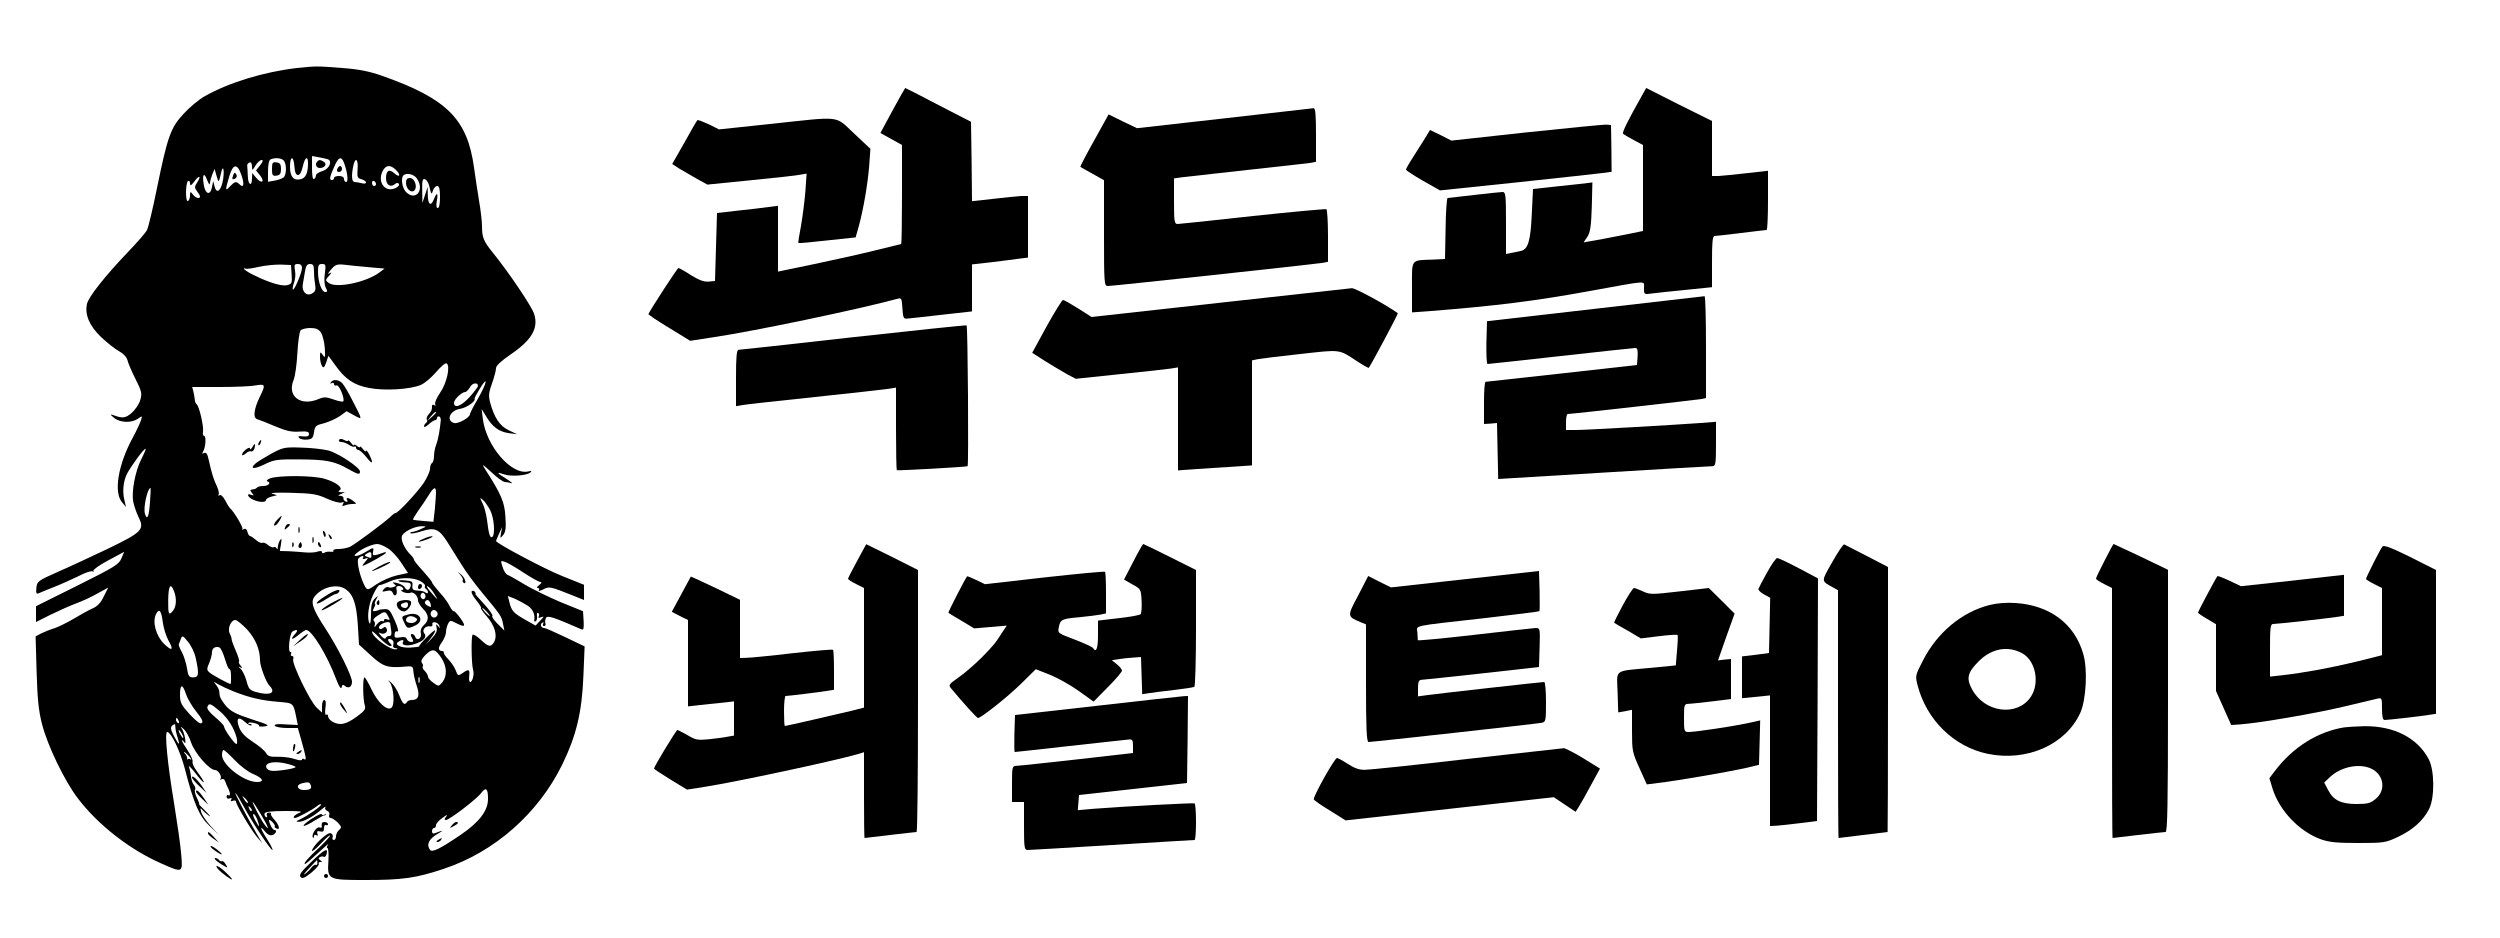 <svg xmlns="http://www.w3.org/2000/svg" width="1250pt" height="469pt" viewBox="0 0 1250 469" preserveAspectRatio="xMidYMid meet"><g transform="translate(0,469) scale(0.1,-0.1)" fill="#000000" stroke="none"><path d="M1485 4350 c-164 -19 -342 -73 -461 -141 -29 -16 -77 -56 -106 -88 -65 -70 -80 -112 -134 -376 -20 -99 -42 -191 -49 -205 -7 -14 -50 -63 -95 -110 -114 -119 -197 -224 -205 -259 -12 -54 12 -110 70 -166 30 -28 70 -60 90 -71 21 -11 38 -29 42 -44 3 -14 21 -56 40 -94 32 -64 34 -73 24 -107 -6 -21 -26 -49 -43 -64 -31 -26 -45 -28 -93 -10 -16 5 -15 3 5 -14 30 -25 87 -27 119 -5 23 16 23 16 16 -7 -4 -13 -22 -52 -41 -87 -74 -136 -96 -273 -54 -323 l20 -24 -7 30 c-12 45 -7 98 12 136 21 40 87 130 93 125 2 -2 -8 -26 -22 -53 -30 -60 -49 -160 -40 -211 4 -20 16 -55 26 -76 32 -63 20 -76 -149 -158 -82 -39 -195 -92 -253 -117 -101 -45 -105 -48 -108 -80 -3 -25 0 -32 10 -28 7 3 42 18 78 32 36 14 91 39 124 55 32 17 63 27 69 23 5 -3 8 -2 4 3 -3 5 31 29 74 52 l80 43 -14 -33 c-12 -30 -34 -43 -220 -136 l-207 -103 0 -40 0 -39 70 35 c39 19 96 45 128 57 31 11 81 34 110 51 l53 29 -22 -44 c-15 -32 -32 -50 -58 -61 -20 -9 -62 -32 -93 -51 -32 -19 -75 -40 -95 -47 -21 -6 -51 -18 -67 -26 l-28 -15 5 -176 c4 -137 10 -196 27 -262 27 -107 113 -285 178 -370 101 -134 262 -259 420 -328 106 -47 106 -47 98 46 -3 43 -20 159 -36 258 -33 198 -48 354 -34 354 20 -1 65 -96 88 -183 46 -178 72 -238 124 -287 l47 -45 -42 45 c-22 25 -44 56 -47 70 -6 21 -5 23 6 10 7 -8 22 -21 33 -29 11 -7 3 3 -17 23 -21 20 -35 36 -33 36 3 0 -2 14 -10 30 -9 17 -13 35 -10 41 4 5 1 17 -6 25 -7 8 -13 27 -14 42 -2 15 -6 36 -10 47 -5 11 9 -1 29 -27 55 -72 62 -63 8 9 -13 18 -22 38 -19 45 2 7 -9 32 -24 55 -16 23 -29 45 -29 50 0 4 5 1 10 -7 8 -11 9 -5 5 20 -3 19 -11 41 -18 50 -7 8 -2 7 10 -4 12 -10 30 -41 39 -70 18 -52 91 -136 119 -136 17 0 37 -34 27 -45 -4 -5 -1 -5 6 -1 7 4 14 0 18 -11 3 -10 10 -26 15 -35 11 -22 12 -41 1 -34 -5 3 -9 -1 -9 -8 0 -8 7 -12 15 -8 10 3 13 1 8 -6 -5 -8 -2 -10 8 -6 9 3 16 2 16 -4 0 -15 76 -143 105 -177 l26 -30 -24 40 c-43 72 -120 220 -110 210 6 -5 25 -37 43 -70 40 -75 132 -215 142 -215 4 0 -8 25 -27 55 -35 54 -39 74 -7 34 11 -13 23 -18 35 -14 17 7 24 25 9 25 -5 0 -14 11 -20 25 -6 14 -9 25 -6 25 10 0 33 -27 28 -33 -3 -2 2 -7 10 -10 19 -8 11 20 -16 49 -10 11 -16 23 -13 26 3 2 -2 5 -10 5 -9 0 -14 -6 -11 -14 4 -8 1 -11 -5 -8 -5 4 -8 12 -6 18 2 8 38 12 102 12 74 0 92 -2 72 -9 -23 -9 -38 -26 -22 -26 11 0 90 43 108 58 9 8 19 13 22 10 6 -6 -65 -56 -105 -75 -22 -10 -22 -11 -5 -12 22 -1 76 29 114 63 13 11 21 16 18 10 -4 -7 0 -15 9 -18 9 -4 14 -13 10 -21 -3 -9 0 -15 8 -15 7 0 22 -11 35 -23 19 -21 20 -25 6 -37 -8 -7 -15 -21 -15 -31 0 -11 -5 -19 -11 -19 -6 0 -9 6 -6 14 3 8 -1 17 -10 20 -16 7 -93 -67 -93 -88 0 -6 21 11 45 37 25 27 45 44 45 39 0 -5 -24 -31 -52 -58 -55 -50 -84 -84 -73 -84 4 0 34 26 68 58 34 31 55 49 48 40 -7 -10 -9 -18 -4 -18 5 0 7 -28 5 -63 -6 -96 -4 -97 186 -97 187 0 253 10 391 56 253 84 472 276 592 521 70 143 99 262 106 445 l6 146 -96 46 c-52 25 -100 46 -106 46 -16 0 -23 18 -10 26 8 4 9 3 5 -4 -4 -7 -2 -12 4 -12 7 0 10 6 7 13 -3 8 -1 20 3 28 9 13 38 3 178 -58 10 -4 12 6 10 43 l-3 48 -111 45 c-61 26 -142 65 -180 88 -38 23 -76 45 -85 48 -9 3 -21 21 -26 40 -11 33 -11 34 16 24 14 -6 56 -30 93 -55 37 -24 73 -44 80 -44 8 -1 5 -7 -6 -15 -11 -8 -14 -15 -7 -15 7 0 9 -5 5 -11 -3 -6 6 -4 22 4 30 16 34 15 152 -32 l52 -21 0 38 0 38 -107 43 c-85 33 -333 165 -333 176 0 2 7 18 15 36 l16 34 -6 -30 c-5 -29 -5 -29 11 -10 12 15 15 36 11 91 -4 72 -20 111 -99 234 -21 34 -20 33 30 -12 28 -27 58 -48 66 -48 8 0 23 -3 33 -6 10 -3 -1 6 -24 21 -51 31 -54 38 -12 23 34 -12 115 -6 131 10 8 8 5 9 -10 5 -84 -21 -211 126 -228 263 l-6 49 24 -39 c30 -51 64 -75 113 -82 l40 -5 -42 20 c-44 21 -71 61 -92 137 -9 34 -8 50 9 97 11 31 20 65 20 76 0 12 25 36 72 68 106 72 141 131 119 202 -10 36 -130 213 -205 305 -48 59 -56 79 -56 133 0 26 -7 85 -15 130 -7 45 -19 120 -25 165 -33 243 -136 345 -460 459 -62 22 -116 33 -200 39 -127 10 -126 10 -225 0z m153 -456 c26 -8 9 -49 -25 -59 -18 -5 -33 -15 -33 -21 0 -7 -4 -16 -10 -19 -6 -4 -10 16 -10 54 l0 61 33 -6 c17 -3 38 -8 45 -10z m-220 -6 c16 -16 15 -73 0 -85 -7 -6 -28 -13 -45 -16 l-33 -6 0 53 c0 34 5 56 13 59 22 10 53 7 65 -5z m54 -30 c2 -30 8 -43 18 -43 10 0 18 16 24 43 11 47 26 56 26 15 0 -49 -12 -73 -36 -79 -36 -9 -54 12 -54 62 0 56 18 57 22 2z m248 18 c17 -45 23 -96 11 -96 -6 0 -11 7 -11 15 0 9 -9 15 -25 15 -14 0 -25 -4 -25 -10 0 -5 -4 -10 -10 -10 -14 0 -13 12 10 64 22 51 36 58 50 22z m-419 -12 l-21 -26 21 -26 c26 -33 6 -43 -21 -10 l-19 23 -1 -27 c0 -44 -20 -33 -21 12 -1 22 -2 45 -3 52 -1 6 5 13 12 16 7 2 12 -6 12 -20 1 -23 1 -22 18 5 9 15 23 27 30 27 9 0 7 -8 -7 -26z m487 -19 c-3 -41 -1 -46 19 -51 13 -4 23 -11 23 -16 0 -6 -10 -8 -22 -4 -13 3 -29 6 -35 6 -14 0 -17 30 -7 79 10 48 26 37 22 -14z m-580 -33 c15 -45 10 -64 -10 -44 -17 17 -24 15 -48 -10 -24 -26 -25 -22 -4 49 19 66 41 68 62 5z m773 27 c26 -26 16 -39 -10 -15 -25 23 -41 13 -41 -25 0 -33 22 -48 44 -30 9 8 16 8 20 2 9 -14 -31 -33 -54 -26 -39 12 -48 65 -18 103 15 18 35 15 59 -9z m-865 -43 c-9 -58 -32 -80 -43 -39 l-7 28 -6 -30 c-8 -44 -33 -38 -41 10 -9 53 1 68 17 24 7 -18 13 -26 13 -17 1 9 6 29 12 45 l12 28 10 -35 c10 -36 11 -35 22 14 9 44 18 22 11 -28z m968 2 c41 -58 -6 -116 -54 -68 -19 19 -27 69 -13 83 14 15 53 6 67 -15z m-1098 -20 c-14 -21 -14 -27 -1 -44 8 -10 15 -22 15 -26 0 -15 -23 -8 -36 10 -12 16 -13 15 -14 -5 0 -12 -4 -25 -10 -28 -6 -4 -10 13 -10 44 0 27 5 53 10 56 6 3 10 -2 10 -12 1 -14 5 -12 22 10 24 33 36 29 14 -5z m1160 -17 c10 -44 12 -47 19 -23 4 12 14 22 21 22 10 0 14 -15 14 -55 0 -34 -4 -55 -11 -55 -7 0 -9 12 -5 35 8 41 0 46 -14 10 -15 -38 -30 -30 -31 18 l-1 42 -13 -40 -13 -40 -1 62 c-1 52 2 61 14 57 8 -4 18 -18 21 -33z m-266 8 c0 -5 -4 -9 -10 -9 -5 0 -10 7 -10 16 0 8 5 12 10 9 6 -3 10 -10 10 -16z m-422 -451 c3 -44 1 -48 -23 -54 -16 -4 -48 2 -86 16 -59 21 -129 57 -129 67 0 2 3 2 8 0 4 -3 34 1 67 9 33 7 83 12 110 11 l50 -2 3 -47z m52 33 c0 -24 -39 -116 -46 -109 -2 3 0 18 6 34 6 16 9 43 5 61 -5 29 -3 33 15 33 13 0 20 -7 20 -19z m60 -20 c0 -21 3 -51 6 -67 4 -22 0 -32 -15 -41 -27 -17 -54 9 -47 46 2 14 7 43 11 64 4 28 11 37 25 37 16 0 20 -7 20 -39z m54 -10 c-4 -29 -2 -56 5 -70 9 -17 9 -21 -3 -21 -18 0 -36 51 -36 101 0 33 3 39 20 39 19 0 20 -4 14 -49z m220 33 l79 -7 -24 -18 c-65 -50 -217 -82 -255 -54 -18 13 -18 14 1 36 12 13 14 19 5 14 -13 -8 -13 -7 0 11 25 31 33 35 75 30 22 -3 76 -8 119 -12z m-239 -327 c8 -13 17 -48 19 -78 3 -47 2 -51 -10 -34 -13 18 -14 17 -14 -11 0 -16 5 -36 10 -44 7 -12 12 -8 21 18 l11 33 35 -48 c49 -69 93 -99 169 -113 77 -15 205 -7 257 15 20 8 54 37 78 65 23 27 46 47 52 43 20 -12 1 -99 -32 -146 -18 -26 -29 -52 -25 -59 4 -7 3 -8 -4 -4 -7 4 -12 2 -12 -3 0 -22 -2 -26 -17 -43 -8 -9 -12 -21 -9 -27 4 -5 2 -12 -4 -16 -5 -3 -10 -11 -10 -17 0 -6 10 -2 23 10 12 11 27 21 32 21 6 1 10 6 10 11 0 6 5 9 10 8 6 -2 9 -10 9 -18 -4 -46 -13 -98 -23 -123 -6 -16 -11 -41 -11 -57 0 -16 -4 -32 -10 -35 -5 -3 -10 -16 -10 -29 0 -12 -14 -44 -31 -70 -32 -47 -128 -151 -141 -151 -4 0 -15 -8 -25 -18 -31 -30 -177 -138 -203 -151 -14 -6 -39 -11 -57 -11 -17 0 -29 -3 -26 -8 3 -5 -3 -7 -13 -6 -11 2 -25 0 -31 -4 -7 -5 -13 -4 -13 2 0 7 -9 7 -22 3 -13 -5 -41 -6 -63 -4 -22 2 -59 5 -83 6 l-43 1 6 35 c4 26 3 31 -4 20 -6 -8 -11 -24 -12 -35 0 -11 -3 -14 -6 -7 -2 6 -9 9 -14 6 -6 -3 -19 2 -29 11 -10 9 -23 14 -28 11 -5 -3 -20 3 -32 14 -13 11 -26 20 -30 20 -4 0 -10 9 -13 21 -4 14 -10 18 -19 13 -7 -4 -10 -4 -6 1 6 6 -43 89 -63 105 -3 3 -14 20 -23 38 -10 19 -21 30 -28 26 -6 -4 -8 -3 -5 3 4 6 -1 25 -9 43 -15 30 -26 65 -40 129 -7 34 -14 42 -26 35 -7 -5 -8 -2 -3 7 13 20 17 79 6 79 -5 0 -8 10 -6 22 5 24 -19 128 -32 137 -4 3 -9 14 -9 23 -1 10 -4 28 -7 40 l-6 23 137 0 c75 0 156 3 180 8 49 8 51 4 22 -55 -31 -64 -36 -107 -14 -114 11 -3 51 -19 91 -36 54 -23 83 -29 120 -26 37 2 48 0 48 -12 0 -11 -9 -14 -30 -12 -23 3 -27 1 -19 -8 6 -6 24 -10 40 -8 24 2 30 8 34 37 5 31 9 35 51 45 25 7 60 23 79 36 l33 24 38 -21 c43 -23 43 -26 -10 77 -18 36 -40 73 -49 83 -17 19 -47 23 -58 5 -4 -7 -3 -8 4 -4 7 4 12 2 12 -4 0 -7 6 -10 13 -7 13 5 43 -70 33 -80 -3 -3 -25 1 -49 10 -37 13 -48 13 -76 1 -89 -37 -157 16 -123 96 8 19 16 80 19 135 3 55 10 106 16 113 5 6 27 12 48 12 29 0 42 -6 54 -23z m786 -328 c-23 -39 -41 -75 -41 -79 0 -18 -60 -51 -80 -45 -42 13 -20 63 31 71 32 5 79 38 72 50 -2 2 10 24 25 49 44 73 38 32 -7 -46z m-1 61 c0 -4 -18 -28 -41 -54 -41 -46 -79 -61 -79 -30 0 17 38 53 56 54 6 0 16 11 24 24 11 22 40 26 40 6z m-210 -133 c0 -2 -10 -12 -22 -23 l-23 -19 19 23 c18 21 26 27 26 19z m-1430 -446 c-5 -75 -14 -95 -25 -61 -10 30 12 130 28 130 1 0 0 -31 -3 -69z m1430 45 c0 -12 -3 -50 -6 -84 l-7 -61 -49 4 c-27 2 -51 5 -53 7 -2 1 10 21 25 43 16 22 40 57 52 77 27 44 38 48 38 14z m271 -87 c20 -40 26 -123 10 -134 -11 -6 -17 12 -26 85 -4 30 -14 69 -23 85 -14 28 -14 29 2 16 10 -8 26 -32 37 -52z m-346 -94 c-16 -8 -36 -14 -44 -15 -8 0 -12 -3 -8 -6 3 -4 29 1 56 10 65 21 87 11 129 -56 18 -29 51 -81 72 -115 21 -34 67 -96 102 -138 93 -112 96 -117 103 -154 l7 -34 -34 34 c-19 19 -31 36 -26 40 4 3 -14 28 -40 57 -27 29 -47 52 -45 52 3 0 1 5 -2 10 -4 6 -11 8 -16 4 -5 -3 4 -23 22 -45 17 -21 28 -39 24 -39 -4 0 9 -19 29 -42 40 -46 54 -95 37 -127 -16 -29 -29 -26 -68 11 -18 17 -36 28 -40 24 -8 -8 -6 -150 3 -178 6 -21 -4 -58 -15 -58 -5 0 -7 14 -5 30 4 34 -2 37 -34 14 -21 -14 -23 -14 -33 13 -5 15 -22 40 -36 55 -14 14 -25 30 -24 35 1 4 -3 8 -8 8 -21 0 -22 16 -2 43 12 17 21 40 21 52 0 12 5 30 10 41 10 18 13 18 40 4 46 -24 52 -18 22 24 -15 21 -30 37 -33 35 -3 -2 -12 9 -20 24 -7 15 -22 36 -31 47 -41 47 -58 68 -58 74 0 3 -20 28 -45 56 -25 27 -45 52 -45 56 0 4 -6 14 -14 22 -35 34 -55 80 -45 100 13 22 64 46 99 46 24 -1 24 -1 -5 -14z m-164 -98 c19 -12 49 -45 66 -72 l33 -50 -56 -12 c-30 -7 -76 -27 -101 -44 -43 -30 -46 -31 -57 -13 -24 41 -45 128 -34 141 12 15 32 18 23 3 -4 -6 1 -7 12 -3 16 6 16 4 -2 -17 -11 -13 -15 -21 -10 -19 31 12 115 60 115 65 0 3 -6 4 -12 1 -51 -18 -57 -18 -53 2 5 26 3 26 -37 1 -41 -25 -73 -27 -43 -4 28 23 76 43 101 44 12 0 36 -10 55 -23z m-84 -32 c0 -17 0 -17 -22 -9 -13 5 -14 8 -3 15 19 12 25 11 25 -6z m244 -130 c16 -9 27 -20 24 -25 -3 -5 -1 -11 5 -15 5 -3 10 -11 10 -16 0 -6 -6 -7 -12 -2 -13 8 -18 9 -51 11 -13 2 -17 9 -15 25 3 19 -2 22 -37 25 -22 2 -37 1 -33 -3 3 -3 19 -7 36 -7 23 -1 28 -5 25 -19 -6 -23 -19 -24 -30 -5 -4 8 -21 17 -38 21 -22 5 -26 4 -15 -4 12 -9 12 -11 -2 -16 -10 -4 -21 -4 -26 -1 -6 3 -16 -1 -23 -10 -11 -13 -9 -14 13 -9 18 5 27 2 32 -10 8 -23 25 -10 19 15 -4 14 0 20 10 20 19 0 33 -20 15 -21 -7 0 -2 -4 10 -10 13 -5 28 -6 33 -3 14 8 39 -15 39 -37 0 -10 11 -29 25 -43 30 -30 32 -57 4 -82 -13 -12 -18 -26 -15 -40 7 -25 -19 -42 -28 -18 -3 8 -10 14 -16 14 -8 0 -8 -6 0 -20 9 -16 8 -20 -5 -20 -9 0 -18 7 -21 15 -4 10 -15 12 -34 8 -24 -4 -29 -2 -27 15 0 11 6 18 14 15 7 -3 3 18 -13 54 -23 52 -29 59 -52 57 -15 -1 -27 -2 -27 -3 0 -2 -8 -4 -17 -6 -15 -3 -16 0 -8 16 6 10 8 19 5 19 -3 0 -1 10 6 23 11 21 11 21 -7 4 -14 -13 -19 -32 -19 -76 0 -33 -3 -54 -7 -48 -15 23 -6 93 17 142 13 28 27 50 32 49 4 0 26 7 48 17 49 23 116 24 156 4z m-1231 -51 c14 -35 12 -76 -4 -96 -22 -29 -26 -21 -25 52 1 72 12 89 29 44z m858 10 c38 -26 54 -72 61 -177 l6 -100 57 -52 c61 -57 85 -65 162 -59 50 5 51 4 53 -24 1 -16 9 -48 17 -72 16 -48 9 -70 -25 -70 -10 0 -21 -4 -24 -10 -12 -19 -22 -10 -39 34 -9 24 -27 52 -39 62 -18 16 -19 16 -8 2 20 -27 26 -112 8 -127 -22 -17 -68 26 -100 93 -14 30 -29 56 -34 59 -10 6 -9 -109 1 -140 6 -18 -1 -28 -41 -57 -31 -23 -59 -36 -80 -36 -31 0 -63 21 -63 41 0 6 -4 8 -9 5 -5 -4 -7 11 -4 34 4 26 2 40 -6 40 -6 0 -11 -14 -11 -32 l0 -31 -26 24 c-33 30 -126 222 -118 243 3 9 1 16 -6 16 -6 0 -8 5 -5 10 3 6 2 10 -3 10 -14 0 -4 92 10 102 23 14 31 8 15 -10 -28 -31 -19 -35 14 -8 17 14 35 26 40 26 28 0 105 -126 150 -246 14 -37 24 -52 27 -41 3 14 7 16 17 7 18 -15 35 -4 35 21 0 30 -71 172 -134 268 -65 99 -76 134 -49 163 39 45 111 60 151 32z m444 -24 c22 -36 20 -35 -22 14 -14 16 -19 27 -12 25 7 -3 23 -20 34 -39z m-47 -20 c-5 -8 -11 -8 -17 -2 -6 6 -7 16 -3 22 5 8 11 8 17 2 6 -6 7 -16 3 -22z m516 -40 c25 -19 35 -43 30 -73 -1 -5 3 -6 8 -3 5 4 8 15 6 26 -2 12 0 18 6 15 5 -4 6 -11 3 -17 -5 -8 -1 -9 12 -4 16 6 15 3 -5 -17 l-23 -25 -55 31 c-57 33 -66 43 -77 90 l-7 27 36 -14 c20 -9 49 -25 66 -36z m-488 10 c4 -17 2 -18 -14 -9 -11 5 -17 14 -14 20 10 15 22 10 28 -11z m282 -40 c10 -11 16 -20 13 -20 -3 0 -13 9 -23 20 -10 11 -16 20 -13 20 3 0 13 -9 23 -20z m-1621 -52 c4 -29 17 -70 28 -90 28 -49 19 -56 -20 -19 -43 42 -62 113 -41 152 15 29 26 16 33 -43z m1372 51 c10 -17 -13 -36 -27 -22 -12 12 -4 33 11 33 5 0 12 -5 16 -11z m-245 -21 c10 -18 9 -20 -5 -15 -9 4 -16 2 -16 -4 0 -6 -4 -8 -9 -4 -5 3 -17 -5 -27 -17 -10 -15 -14 -17 -11 -6 4 10 1 20 -4 24 -6 4 1 14 18 25 36 24 40 24 54 -3z m-706 -65 c42 -46 65 -100 65 -155 0 -28 30 -109 47 -126 36 -37 3 -52 -67 -32 -32 9 -37 15 -48 57 -7 25 -21 53 -30 60 -11 9 -11 12 -2 7 12 -7 13 -5 3 8 -7 8 -11 17 -8 20 3 3 -4 27 -16 54 -12 27 -21 53 -21 57 1 4 -3 17 -9 29 -13 24 5 68 28 68 7 0 33 -21 58 -47z m716 30 c0 -5 3 -20 5 -35 3 -20 0 -28 -10 -28 -8 0 -16 -5 -18 -11 -2 -6 -12 0 -23 12 -11 12 -14 19 -7 15 19 -12 43 1 36 19 -5 11 -10 13 -19 5 -9 -7 -15 -7 -19 -1 -4 5 2 14 11 20 21 12 43 14 44 4z m246 -13 c4 -13 3 -13 -7 0 -10 12 -11 11 -7 -8 4 -17 -3 -32 -25 -55 l-30 -32 26 34 c15 18 24 36 21 39 -5 5 -84 -75 -79 -80 1 -2 -18 -4 -43 -6 -49 -3 -85 15 -61 29 18 12 30 11 23 -1 -10 -17 22 -23 59 -10 44 14 63 35 47 54 -13 16 7 39 30 34 8 -2 13 3 11 10 -4 19 30 11 35 -8z m-247 -100 c11 0 11 3 2 12 -17 17 -15 28 4 21 9 -3 14 -13 11 -24 -4 -13 0 -19 11 -20 10 0 12 -3 5 -5 -25 -10 -123 60 -123 88 0 5 17 -9 38 -32 22 -22 45 -40 52 -40z m-971 -62 c17 -78 15 -95 -13 -95 -21 0 -25 6 -31 45 -4 25 -15 61 -25 80 -11 19 -18 38 -16 41 2 3 6 15 10 26 7 19 10 18 36 -14 16 -19 34 -56 39 -83z m146 -4 c9 -30 19 -53 23 -50 4 2 7 -14 7 -35 1 -21 -1 -39 -2 -39 -9 0 -90 44 -105 57 -15 13 -15 18 -2 48 8 19 14 43 14 54 0 20 17 31 37 24 7 -3 19 -29 28 -59z m1080 9 c30 -44 32 -92 7 -124 -19 -22 -19 -22 -45 -3 -15 10 -27 24 -27 31 0 6 -7 19 -16 28 -9 9 -14 19 -10 22 3 3 1 12 -4 18 -7 9 -2 20 16 39 36 35 49 33 79 -11z m-108 -125 c-3 -7 -5 -2 -5 12 0 14 2 19 5 13 2 -7 2 -19 0 -25z m-927 -46 c80 -31 136 -44 219 -51 81 -7 77 -3 94 -86 l6 -30 -61 3 c-42 3 -58 1 -54 -7 4 -6 32 -11 61 -11 l54 0 15 -52 c27 -95 30 -112 17 -104 -6 4 -11 3 -11 -2 0 -6 -16 -4 -37 3 -21 7 -59 12 -85 11 -38 -1 -49 3 -58 19 -6 11 -35 36 -65 55 -38 25 -58 45 -69 72 -18 47 -4 59 30 27 13 -12 27 -19 31 -16 3 4 0 7 -7 7 -7 0 -11 2 -8 5 8 8 59 -6 53 -14 -2 -4 10 -5 28 -3 28 4 19 9 -66 36 -78 26 -103 39 -127 66 -16 19 -30 42 -31 50 -1 8 -3 20 -3 26 -1 6 -8 20 -16 30 -14 18 -14 18 10 3 14 -8 50 -25 80 -37z m-240 -13 c8 -23 31 -62 52 -88 26 -32 35 -48 27 -56 -7 -7 -25 6 -60 43 -43 47 -49 59 -49 98 0 55 13 56 30 3z m169 -85 c42 -36 72 -85 85 -136 3 -16 2 -28 -2 -28 -10 0 -62 74 -62 88 0 5 -20 26 -44 46 -28 23 -43 43 -39 52 8 20 15 18 62 -22z m-205 -50 c3 -8 2 -12 -4 -9 -6 3 -10 10 -10 16 0 14 7 11 14 -7z m-17 -31 c0 -10 5 -33 11 -50 14 -45 7 -41 -19 8 -20 39 -19 48 6 59 1 0 1 -8 2 -17z m33 -33 c6 -11 8 -20 6 -20 -3 0 -10 9 -16 20 -6 11 -8 20 -6 20 3 0 10 -9 16 -20z m264 -131 c26 -28 67 -59 92 -69 49 -21 58 -40 19 -40 -65 0 -175 85 -175 135 0 14 4 25 8 25 4 0 29 -23 56 -51z m-228 19 c10 -12 14 -18 7 -15 -6 4 -13 4 -16 0 -2 -5 -3 -3 -1 3 1 6 -3 17 -9 23 -6 6 -9 11 -6 11 3 0 14 -10 25 -22z m497 -39 c22 -6 37 -12 35 -15 -10 -9 -106 -23 -126 -17 -24 6 -29 28 -9 36 21 9 60 7 100 -4z m110 -103 c8 -19 -1 -26 -35 -26 -31 0 -40 25 -10 33 31 8 40 7 45 -7z m887 -71 c0 -58 -43 -115 -135 -178 -106 -72 -146 -92 -156 -75 -18 28 -4 55 46 83 27 15 18 14 -20 -1 -10 -4 -15 0 -15 10 0 9 5 16 10 16 6 0 10 6 10 14 0 8 15 25 33 37 21 16 27 17 18 6 -10 -12 -10 -17 -1 -17 16 0 153 104 175 134 25 33 35 24 35 -29z m-1201 -19 c-3 -3 -11 5 -18 17 -13 21 -12 21 5 5 10 -10 16 -20 13 -22z m65 -57 c37 -62 47 -89 20 -54 -18 23 -66 115 -60 115 2 0 20 -27 40 -61z m-46 16 c-3 -3 -9 2 -12 12 -6 14 -5 15 5 6 7 -7 10 -15 7 -18z m29 -45 c6 -16 10 -30 7 -30 -2 0 -10 14 -19 30 -9 17 -12 30 -7 30 4 0 13 -13 19 -30z"></path><path d="M1587 3883 c-14 -13 -6 -33 12 -33 25 0 38 20 20 31 -17 11 -24 11 -32 2z"></path><path d="M1360 3845 c0 -32 3 -36 23 -33 17 2 22 10 22 33 0 23 -5 31 -22 33 -20 3 -23 -1 -23 -33z"></path><path d="M1686 3845 c-3 -9 0 -15 9 -15 8 0 15 7 15 15 0 8 -4 15 -9 15 -5 0 -11 -7 -15 -15z"></path><path d="M1166 3814 c-8 -20 -4 -25 11 -16 7 4 9 13 4 21 -6 10 -10 9 -15 -5z"></path><path d="M2030 3776 c0 -30 26 -54 42 -38 17 17 1 62 -22 62 -14 0 -20 -7 -20 -24z"></path><path d="M1695 2490 c-3 -5 2 -10 12 -10 10 0 28 -7 39 -15 12 -8 24 -11 28 -8 3 3 6 1 6 -5 0 -7 6 -12 13 -12 6 -1 24 -17 40 -37 15 -20 27 -30 27 -22 -1 17 -29 68 -30 54 0 -5 -7 -1 -15 9 -8 11 -15 16 -15 12 0 -5 -7 -3 -15 4 -8 7 -15 9 -15 4 0 -4 -7 1 -15 12 -8 10 -15 15 -15 11 0 -4 -9 -3 -19 3 -13 7 -22 7 -26 0z"></path><path d="M1295 2479 c-4 -6 -5 -12 -2 -15 2 -3 7 2 10 11 7 17 1 20 -8 4z"></path><path d="M1261 2453 c-6 -10 -11 -12 -11 -6 0 15 -40 -16 -40 -31 0 -5 8 -2 18 6 9 9 22 14 28 11 6 -2 14 5 17 17 6 25 1 26 -12 3z"></path><path d="M1357 2422 c-34 -19 -70 -41 -79 -49 -32 -28 -9 -31 44 -5 49 24 63 26 179 25 132 -1 172 -9 242 -49 48 -27 57 -29 57 -11 -1 20 -111 93 -160 105 -25 6 -85 13 -133 14 -84 3 -92 1 -150 -30z"></path><path d="M1350 2298 c-15 -6 -20 -12 -12 -15 19 -7 4 -23 -22 -23 -12 0 -26 -3 -30 -7 -4 -5 -12 -9 -17 -9 -5 -1 -12 -2 -15 -3 -4 0 -1 -8 6 -16 11 -13 10 -14 -4 -9 -26 10 -18 -12 9 -24 32 -15 65 -15 65 -2 0 5 12 13 28 17 l27 7 -25 8 c-14 4 28 6 96 4 105 -3 128 -6 178 -29 31 -14 64 -23 73 -20 12 5 14 3 8 -7 -6 -10 -4 -12 9 -7 10 4 27 7 39 7 22 1 22 1 3 15 -23 18 -40 20 -30 4 4 -7 1 -10 -7 -7 -8 3 -13 11 -12 17 2 6 -5 11 -15 12 -14 0 -14 2 3 9 l20 9 -20 0 c-14 1 -16 4 -7 9 19 13 -17 41 -75 58 -54 17 -232 18 -273 2z"></path><path d="M1387 2092 c-19 -20 -23 -37 -7 -27 10 6 33 45 27 45 -2 0 -11 -8 -20 -18z"></path><path d="M1426 2054 c-5 -14 -4 -15 9 -4 17 14 19 20 6 20 -5 0 -12 -7 -15 -16z"></path><path d="M1492 2040 c0 -14 2 -19 5 -12 2 6 2 18 0 25 -3 6 -5 1 -5 -13z"></path><path d="M1617 2019 c4 -13 8 -18 11 -10 2 7 -1 18 -6 23 -8 8 -9 4 -5 -13z"></path><path d="M1646 2007 c3 -10 9 -15 12 -12 3 3 0 11 -7 18 -10 9 -11 8 -5 -6z"></path><path d="M1562 1990 c0 -14 2 -19 5 -12 2 6 2 18 0 25 -3 6 -5 1 -5 -13z"></path><path d="M1461 1964 c0 -11 3 -14 6 -6 3 7 2 16 -1 19 -3 4 -6 -2 -5 -13z"></path><path d="M1496 1971 c-4 -7 -5 -15 -2 -18 9 -9 19 4 14 18 -4 11 -6 11 -12 0z"></path><path d="M1590 1971 c0 -6 4 -13 10 -16 6 -3 7 1 4 9 -7 18 -14 21 -14 7z"></path><path d="M2115 1995 c-39 -17 -21 -18 25 0 19 7 28 14 20 14 -8 0 -28 -6 -45 -14z"></path><path d="M2078 1953 c6 -2 18 -2 25 0 6 3 1 5 -13 5 -14 0 -19 -2 -12 -5z"></path><path d="M2303 1814 c9 -11 14 -23 11 -26 -3 -3 -1 -8 4 -12 18 -11 8 25 -12 41 -21 18 -21 18 -3 -3z"></path><path d="M1898 1859 c-21 -11 -38 -22 -38 -24 0 -5 79 32 89 41 12 11 -18 1 -51 -17z"></path><path d="M2090 1754 c0 -8 5 -12 10 -9 6 3 10 10 10 16 0 5 -4 9 -10 9 -5 0 -10 -7 -10 -16z"></path><path d="M1885 1681 c-3 -5 -2 -12 3 -15 5 -3 9 1 9 9 0 17 -3 19 -12 6z"></path><path d="M1991 1681 c-18 -12 1 -46 27 -48 19 -2 47 39 35 51 -9 9 -46 7 -62 -3z m49 -16 c0 -8 -6 -15 -14 -15 -20 0 -29 17 -14 23 22 9 28 7 28 -8z"></path><path d="M2043 1618 c-38 -10 -37 -9 -21 -43 13 -28 17 -30 53 -13 51 23 23 71 -32 56z m35 -17 c10 -6 10 -10 -1 -20 -14 -11 -47 -6 -47 8 0 20 26 27 48 12z"></path><path d="M1626 1709 c-27 -16 -46 -33 -42 -36 3 -3 24 6 46 21 22 14 44 26 49 26 5 0 13 5 16 10 12 20 -22 10 -69 -21z"></path><path d="M1665 1679 c-22 -11 -47 -28 -55 -36 -8 -9 8 -3 35 12 78 44 94 63 20 24z"></path><path d="M1498 1489 l-33 -31 32 22 c18 11 35 25 38 30 12 19 -5 9 -37 -21z"></path><path d="M1700 1174 c0 -7 9 -22 21 -35 16 -19 18 -20 10 -4 -17 34 -31 51 -31 39z"></path><path d="M1469 968 c-5 -18 -6 -38 -1 -34 7 8 12 36 6 36 -2 0 -4 -1 -5 -2z"></path><path d="M1490 930 c-9 -6 -10 -10 -3 -10 6 0 15 5 18 10 8 12 4 12 -15 0z"></path><path d="M2259 563 c-13 -15 -12 -15 9 -4 23 12 28 21 13 21 -5 0 -15 -7 -22 -17z"></path><path d="M2190 490 c-9 -6 -10 -10 -3 -10 6 0 15 5 18 10 8 12 4 12 -15 0z"></path><path d="M4463 4138 l-61 -113 54 -30 54 -30 0 -247 c0 -137 -2 -248 -4 -248 -2 0 -59 -14 -126 -31 -68 -17 -206 -48 -307 -69 l-183 -38 0 164 0 165 -47 -6 c-27 -4 -95 -12 -153 -18 l-105 -12 -5 -170 -5 -170 -32 -3 c-23 -2 -47 7 -88 32 -30 20 -59 36 -63 36 -5 0 -135 -200 -150 -230 -1 -3 45 -34 103 -69 l106 -65 117 18 c197 29 724 139 919 192 20 6 22 2 25 -47 3 -47 6 -54 23 -52 11 1 89 9 173 19 l152 17 0 117 0 118 98 11 c53 7 116 14 140 18 l42 5 0 154 0 154 -32 0 c-18 -1 -81 -7 -140 -14 l-108 -12 -2 198 -3 199 -163 84 c-89 47 -164 85 -166 85 -1 0 -30 -51 -63 -112z"></path><path d="M8207 4207 c-65 -114 -97 -180 -92 -185 3 -4 27 -18 53 -32 l47 -25 0 -215 0 -215 -109 -22 c-61 -12 -127 -25 -149 -28 l-39 -7 19 28 c14 22 19 53 22 150 l3 122 -38 -5 c-22 -2 -88 -10 -149 -16 l-110 -12 -6 -125 c-6 -136 -19 -178 -56 -185 -13 -3 -34 -7 -48 -10 l-25 -5 0 155 c0 141 -2 155 -17 155 -10 0 -74 -7 -143 -15 -69 -8 -128 -15 -132 -15 -4 0 -9 -69 -10 -152 l-3 -153 -60 -3 c-113 -4 -105 6 -105 -138 l0 -126 83 6 c342 27 533 51 812 102 292 53 265 52 265 14 0 -33 0 -33 43 -27 23 3 99 11 170 18 l127 13 0 128 c0 98 3 128 13 128 7 0 67 7 132 15 66 8 123 15 128 15 4 0 7 67 7 148 l0 148 -107 -12 c-60 -7 -123 -13 -140 -14 l-33 0 0 138 0 137 -165 82 -164 83 -24 -43z"></path><path d="M6120 4098 l-435 -49 -71 34 -71 35 -72 -130 c-40 -71 -71 -131 -69 -132 1 -2 29 -17 61 -35 l57 -32 0 -265 c0 -257 1 -264 20 -264 25 0 1023 108 1068 115 l32 6 0 129 c0 71 -4 131 -8 134 -4 2 -170 -13 -367 -34 -198 -22 -368 -40 -377 -40 -16 0 -18 12 -18 114 l0 114 43 6 c23 3 168 19 322 36 154 16 295 33 313 35 l32 6 0 134 c0 102 -3 135 -12 134 -7 -1 -209 -24 -448 -51z"></path><path d="M3850 4070 l-255 -27 -52 26 c-29 13 -54 23 -56 20 -3 -2 -32 -52 -65 -112 l-61 -107 37 -24 c20 -12 60 -35 88 -51 l51 -28 219 22 c121 12 232 24 248 28 l29 5 -6 -88 c-4 -49 -14 -127 -22 -173 -9 -46 -15 -84 -13 -86 2 -2 67 4 145 13 l141 15 16 56 c23 85 44 206 52 302 l6 85 -82 77 c-98 91 -56 86 -420 47z"></path><path d="M7631 4028 l-374 -41 -53 27 -54 26 -26 -43 c-15 -23 -42 -66 -60 -95 -19 -29 -34 -56 -34 -60 0 -4 38 -29 85 -56 l85 -48 393 41 c215 23 408 44 429 47 l36 5 -1 117 -2 117 -25 2 c-14 0 -193 -17 -399 -39z"></path><path d="M6097 3176 l-639 -71 -66 42 c-37 23 -71 43 -77 43 -5 0 -42 -60 -82 -132 l-72 -132 67 -43 c37 -23 86 -52 109 -65 l42 -22 218 23 c120 12 235 25 256 28 l37 6 0 -258 0 -257 83 6 c45 3 128 9 185 12 l102 7 0 262 0 263 28 6 c15 3 111 15 214 26 206 23 190 25 286 -38 29 -19 54 -33 56 -31 11 14 148 270 145 273 -53 39 -212 126 -230 125 -13 -1 -311 -34 -662 -73z"></path><path d="M7975 3146 l-540 -62 -3 -107 c-1 -60 1 -107 6 -107 5 0 170 18 367 40 197 22 364 40 372 40 10 0 13 -11 11 -42 l-3 -43 -375 -42 c-206 -23 -378 -42 -382 -42 -5 -1 -8 -48 -8 -106 l0 -105 33 2 32 3 3 -140 3 -140 527 32 c290 18 535 32 545 32 15 1 17 13 17 112 l0 110 -77 -6 c-138 -10 -573 -35 -624 -35 l-49 0 0 40 c0 22 4 40 9 40 20 0 648 71 669 75 l22 5 0 255 c0 140 -3 254 -7 254 -5 -1 -251 -29 -548 -63z"></path><path d="M4265 3004 c-308 -35 -566 -63 -572 -63 -10 -1 -13 -36 -13 -141 l0 -141 33 6 c17 3 181 21 362 40 182 19 347 38 368 41 l37 6 0 -204 c0 -113 2 -207 4 -209 4 -3 345 16 354 20 6 3 1 700 -5 704 -5 2 -260 -25 -568 -59z"></path><path d="M4286 1886 c-25 -46 -46 -87 -46 -90 0 -3 18 -15 40 -26 l40 -20 0 -299 0 -299 -67 -17 c-71 -17 -322 -75 -329 -75 -2 0 -4 34 -4 75 0 41 4 75 8 75 12 0 169 19 210 26 l32 5 0 98 c0 54 -2 100 -5 102 -2 3 -93 -5 -202 -17 -109 -13 -213 -23 -230 -23 l-33 -1 0 146 0 145 -122 59 c-68 32 -123 58 -124 57 -1 -1 -22 -41 -48 -89 l-47 -87 40 -21 41 -20 0 -216 0 -216 53 6 c28 3 80 9 115 12 l62 7 0 -85 0 -86 -30 -5 c-16 -4 -58 -9 -93 -13 -58 -6 -69 -4 -109 20 -25 14 -48 26 -51 26 -6 0 -117 -183 -117 -193 0 -2 37 -27 83 -55 l82 -50 90 14 c164 26 638 128 763 163 l32 10 0 -215 c0 -118 1 -214 3 -214 1 0 58 7 127 15 69 8 128 15 133 15 4 0 7 295 7 655 l0 655 -129 65 -130 64 -45 -83z"></path><path d="M5666 1881 l-46 -89 42 -24 c42 -23 43 -24 46 -82 2 -32 -1 -63 -5 -67 -5 -5 -55 -14 -111 -20 l-102 -12 0 -73 c0 -67 -9 -90 -25 -64 -3 5 -44 24 -91 42 -85 32 -86 32 -80 62 8 39 14 42 104 50 41 4 88 10 104 13 l28 6 0 102 c0 56 -2 104 -5 106 -2 3 -139 -10 -302 -28 l-298 -34 -44 21 c-24 12 -44 20 -46 18 -12 -17 -96 -180 -93 -182 1 -1 31 -20 66 -40 l63 -38 81 7 82 7 -19 -28 c-38 -60 -47 -71 -107 -132 -34 -34 -86 -79 -115 -99 -46 -32 -51 -38 -40 -52 66 -79 131 -151 137 -151 15 0 149 106 217 173 l72 71 71 -28 c39 -16 104 -52 144 -81 l74 -53 71 72 c39 39 71 77 71 83 0 6 -12 21 -26 32 l-25 20 33 5 c18 3 51 7 73 8 l40 3 3 -93 3 -93 32 5 c18 3 74 10 126 16 52 6 98 13 103 16 4 3 8 135 8 295 l0 289 -130 65 c-71 36 -132 65 -134 65 -2 0 -25 -40 -50 -89z"></path><path d="M9161 1879 c-56 -98 -56 -93 2 -125 l27 -15 0 -619 c0 -341 1 -620 3 -620 1 0 57 7 122 15 66 8 121 15 123 15 1 0 2 298 2 663 l0 662 -106 55 c-58 30 -109 56 -113 58 -5 1 -32 -39 -60 -89z"></path><path d="M10523 1887 c-24 -46 -43 -86 -43 -90 0 -4 18 -16 40 -27 l40 -20 0 -625 c0 -344 1 -625 3 -625 1 0 58 7 127 15 69 8 131 15 138 15 9 0 12 138 12 656 l0 655 -135 65 c-74 35 -136 64 -137 64 -2 0 -22 -38 -45 -83z"></path><path d="M11912 1957 c-11 -13 -82 -154 -82 -162 0 -2 18 -14 40 -25 l40 -20 0 -168 0 -168 -127 -32 c-133 -32 -264 -56 -370 -68 l-63 -7 0 132 c0 112 2 131 15 131 21 0 281 29 323 36 l32 5 0 103 0 102 -257 -29 -258 -28 -57 27 c-32 15 -59 26 -61 23 -8 -9 -97 -177 -97 -182 0 -3 20 -17 45 -31 l45 -27 0 -167 0 -167 38 -85 38 -85 45 3 c95 7 371 54 514 88 83 20 160 38 173 41 21 5 22 2 22 -51 0 -38 4 -56 13 -56 16 0 184 19 225 26 l32 5 0 359 0 360 -129 65 c-97 48 -132 61 -139 52z"></path><path d="M8835 1827 c-22 -39 -41 -76 -43 -82 -1 -5 11 -18 28 -27 l31 -17 -3 -138 -3 -138 -67 -9 -68 -8 0 -105 0 -104 70 7 70 7 0 -327 0 -326 23 1 c12 0 65 6 117 12 l95 12 3 607 2 606 -96 51 c-53 28 -102 51 -108 51 -6 0 -29 -33 -51 -73z"></path><path d="M7325 1794 l-370 -41 -57 28 -57 29 -50 -97 c-56 -105 -56 -105 12 -134 l27 -11 0 -294 c0 -229 3 -294 13 -294 21 0 841 91 865 96 21 4 22 9 22 104 0 55 -4 100 -9 100 -14 0 -540 -59 -588 -66 l-43 -6 0 41 c0 32 4 41 18 42 9 0 145 15 302 32 l285 32 3 98 c3 95 2 97 -20 97 -13 -1 -150 -16 -305 -34 -156 -18 -283 -30 -284 -27 0 3 -1 21 -2 38 -2 38 -41 30 342 73 146 17 266 32 268 34 2 2 2 48 1 102 l-3 99 -370 -41z"></path><path d="M8114 1664 c-25 -47 -45 -86 -43 -88 2 -2 33 -20 69 -40 l64 -38 90 11 c49 6 92 9 94 6 2 -2 1 -37 -3 -78 l-6 -74 -122 -12 c-192 -18 -173 -4 -169 -122 l3 -101 35 6 34 7 0 -105 c0 -99 2 -109 37 -186 l37 -82 55 7 c89 10 349 55 431 73 l75 18 3 111 3 111 -68 -15 c-77 -16 -256 -43 -290 -43 -22 0 -23 4 -23 70 0 66 1 70 23 71 12 0 65 6 117 12 l95 12 0 100 0 100 -33 -3 -32 -4 41 117 42 117 -64 64 -65 64 -147 -17 c-138 -16 -149 -16 -182 0 -20 9 -40 17 -45 17 -5 0 -30 -38 -56 -86z"></path><path d="M9948 1665 c-139 -35 -262 -138 -333 -277 -39 -75 -39 -78 -27 -125 45 -173 182 -307 350 -342 196 -41 392 46 464 206 29 65 37 219 14 294 -43 150 -167 243 -339 254 -45 3 -94 -1 -129 -10z m166 -243 c66 -39 86 -152 38 -219 -69 -98 -231 -75 -292 41 -30 55 -22 84 34 140 65 65 148 79 220 38z"></path><path d="M5485 1161 l-410 -46 -3 -93 c-1 -50 -1 -92 2 -92 2 0 125 13 273 30 147 16 279 31 293 32 22 3 25 -1 25 -32 l0 -35 -280 -32 c-154 -17 -290 -32 -302 -32 -22 -1 -23 -5 -23 -91 l0 -90 30 0 30 0 0 -120 c0 -108 2 -120 18 -120 9 0 199 11 422 25 223 14 408 25 413 25 4 0 7 40 7 89 0 50 -3 92 -7 94 -8 3 -339 -14 -506 -27 l-78 -7 3 38 3 38 270 30 270 30 3 218 2 217 -22 -1 c-13 -1 -207 -22 -433 -48z"></path><path d="M11720 1053 c-133 -22 -255 -99 -345 -217 l-28 -37 16 -53 c35 -110 132 -212 240 -252 42 -15 78 -19 187 -19 130 0 137 1 201 31 74 35 126 82 155 140 28 57 27 194 -3 249 -56 106 -174 166 -322 164 -42 -1 -87 -4 -101 -6z m140 -208 c60 -31 70 -107 19 -149 -26 -22 -40 -26 -96 -26 -78 0 -117 19 -143 71 l-19 36 27 26 c56 54 152 73 212 42z"></path><path d="M7335 895 c-258 -30 -488 -54 -510 -54 -28 -1 -53 8 -85 29 -25 16 -50 30 -55 30 -12 0 -120 -193 -116 -207 1 -4 37 -30 81 -56 l78 -49 521 58 520 58 55 -37 54 -36 14 22 c8 12 36 61 61 108 l47 86 -84 52 c-46 28 -90 50 -97 50 -8 -1 -225 -25 -484 -54z"></path><path d="M960 803 c0 -5 16 -25 37 -44 l36 -34 -21 31 c-24 36 -52 61 -52 47z"></path><path d="M980 732 c0 -4 14 -21 32 -38 l31 -29 -22 32 c-23 35 -41 50 -41 35z"></path><path d="M1555 594 c-59 -40 -44 -46 18 -7 23 14 44 26 47 26 3 -1 7 1 10 4 3 4 0 3 -7 0 -6 -4 -13 -3 -15 2 -1 5 -25 -7 -53 -25z"></path><path d="M1609 573 c-1 -5 -1 -12 0 -17 1 -5 -5 -6 -12 -3 -15 5 -43 -40 -32 -51 3 -3 5 0 5 7 0 7 5 9 12 5 7 -5 9 -2 5 8 -4 12 -1 14 14 11 14 -4 19 0 19 16 0 12 5 19 10 16 6 -3 10 -1 10 4 0 12 -29 15 -31 4z"></path><path d="M1040 523 c0 -5 13 -17 28 -27 l27 -19 -24 26 c-26 28 -31 32 -31 20z"></path><path d="M1065 444 c36 -28 61 -36 30 -10 -16 14 -34 26 -40 26 -5 -1 -1 -8 10 -16z"></path><path d="M1555 379 c-50 -48 -61 -64 -52 -74 9 -10 20 -5 54 22 24 20 40 39 37 44 -3 5 1 9 8 9 10 0 10 2 -1 9 -9 6 -10 11 -2 15 6 4 15 5 20 2 5 -3 11 3 14 14 9 34 -12 23 -78 -41z m32 -4 c0 -8 -4 -12 -8 -9 -4 2 -14 -4 -21 -13 -7 -10 -22 -25 -33 -33 -11 -8 -2 5 20 28 21 23 40 42 40 42 1 0 2 -7 2 -15z"></path><path d="M1085 384 c11 -9 28 -20 38 -25 16 -9 17 -8 5 10 -6 11 -15 18 -19 15 -4 -2 -10 0 -14 6 -3 5 -12 10 -18 10 -7 0 -3 -8 8 -16z"></path><path d="M1090 345 c16 -19 70 -59 70 -51 0 3 -15 19 -32 35 -34 32 -60 43 -38 16z"></path><path d="M1620 310 c0 -5 5 -10 10 -10 6 0 10 5 10 10 0 6 -4 10 -10 10 -5 0 -10 -4 -10 -10z"></path></g></svg>